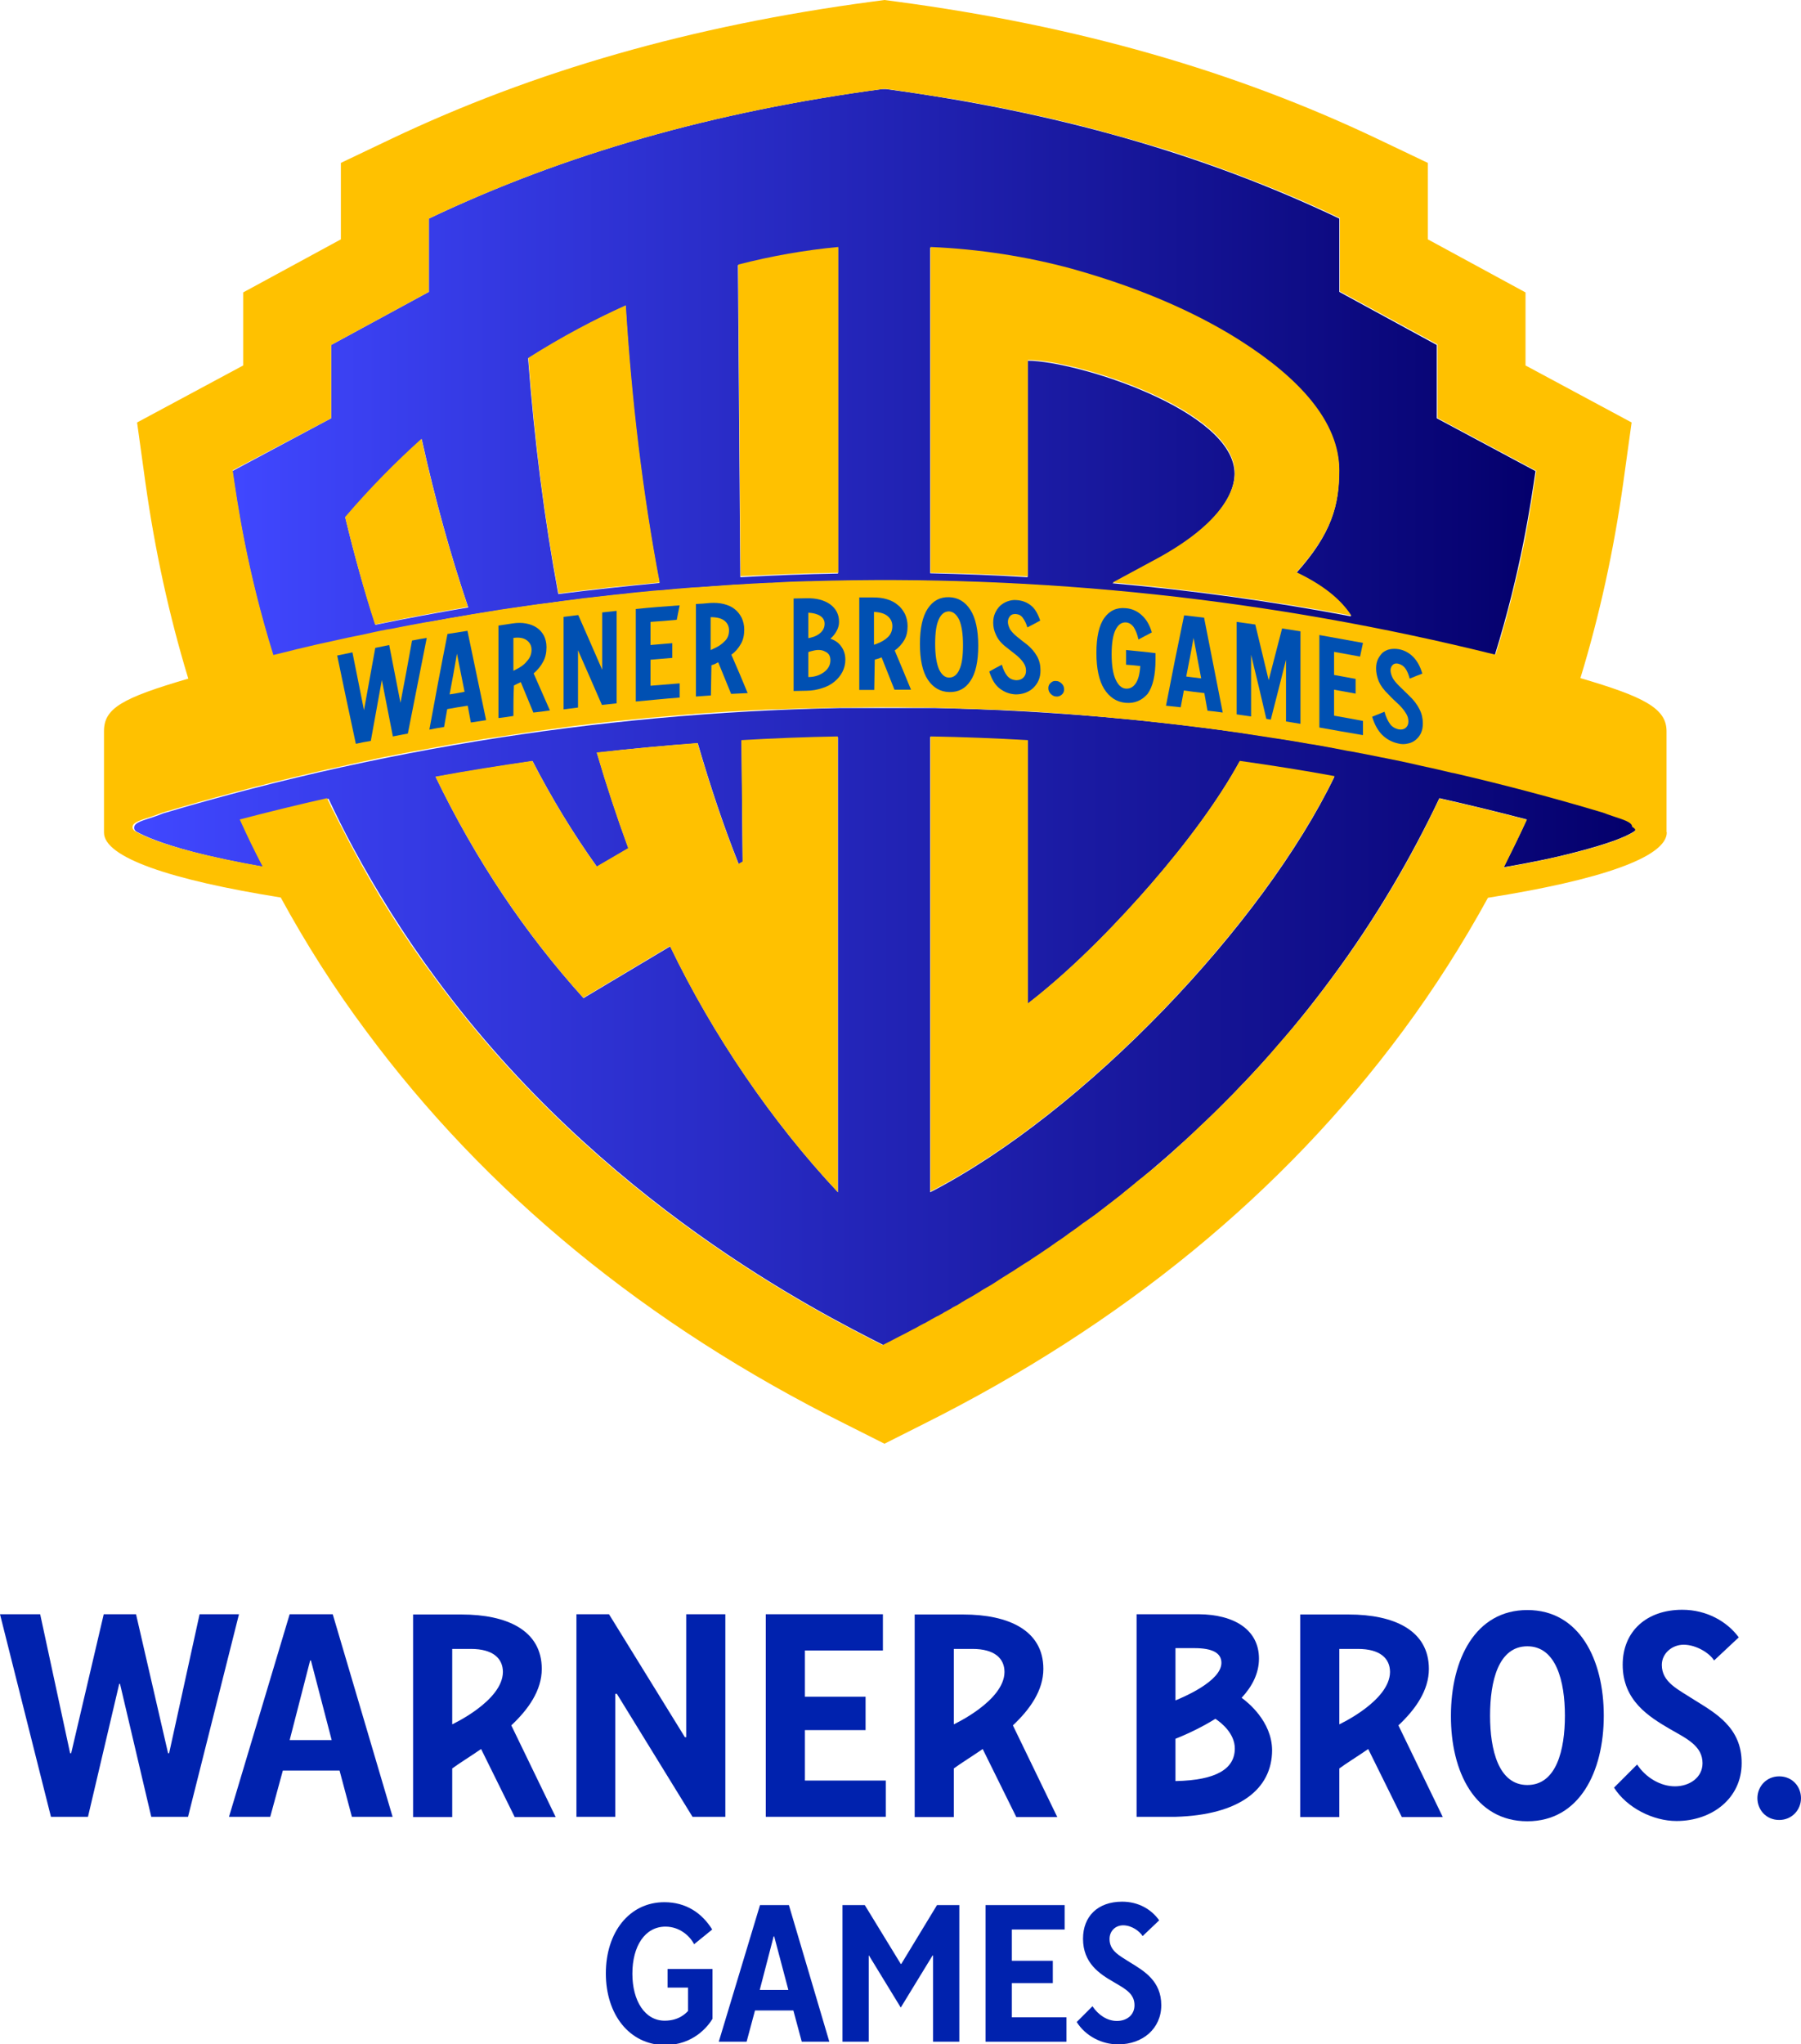 <?xml version="1.0" encoding="utf-8"?>
<!-- Generator: Adobe Illustrator 26.0.0, SVG Export Plug-In . SVG Version: 6.00 Build 0)  -->
<svg version="1.1" id="Layer_1" xmlns="http://www.w3.org/2000/svg" xmlns:xlink="http://www.w3.org/1999/xlink" x="0px" y="0px"
	 viewBox="0 0 685.8 778.1" style="enable-background:new 0 0 685.8 778.1;" xml:space="preserve">
<style type="text/css">
	.st0{clip-path:url(#SVGID_00000140695993921023563750000004816103439215602606_);}
	.st1{clip-path:url(#SVGID_00000034797132064620991200000001786786630187560837_);fill:#0022AE;}
	.st2{clip-path:url(#SVGID_00000007403202508216168400000003329707907650783636_);fill:#0022AE;}
	.st3{clip-path:url(#SVGID_00000062885976347281288120000016653957187574164666_);fill:#0022AE;}
	.st4{clip-path:url(#SVGID_00000100361647947473451530000004718114495450321338_);fill:#0022AE;}
	.st5{clip-path:url(#SVGID_00000088131757028848582850000008831176275983504794_);fill:#0022AE;}
	.st6{clip-path:url(#SVGID_00000076589022464850532010000007527102628856616885_);fill:#0022AE;}
	.st7{clip-path:url(#SVGID_00000159457305318792022500000003561024471720605074_);fill:#0022AE;}
	.st8{clip-path:url(#SVGID_00000125593503243497321720000010939730072661723312_);fill:#0022AE;}
	.st9{clip-path:url(#SVGID_00000095309848957700243270000001490618549237633445_);fill:#0022AE;}
	.st10{clip-path:url(#SVGID_00000161613589704730378520000008452452296918082694_);fill:#0022AE;}
	.st11{clip-path:url(#SVGID_00000056415929955875213600000017207297263361859997_);fill:#0022AE;}
	.st12{clip-path:url(#SVGID_00000136377358362900882190000007805594498853446582_);fill:#0022AE;}
	.st13{clip-path:url(#SVGID_00000166642047677174582950000016864737657960907420_);fill:#0022AE;}
	.st14{clip-path:url(#SVGID_00000040564835222387679990000006838239719215312266_);fill:#0022AE;}
	.st15{clip-path:url(#SVGID_00000096024413705442639120000000031945019560309638_);fill:#0022AE;}
	.st16{clip-path:url(#SVGID_00000178904010375939612890000004519494573137973411_);fill:#0022AE;}
	.st17{clip-path:url(#SVGID_00000028297632267891124350000002575959238353543830_);}
	
		.st18{clip-path:url(#SVGID_00000165212679827040781500000000525709731116489112_);fill:url(#SVGID_00000034069935003371870070000007122530953151449523_);}
	.st19{clip-path:url(#SVGID_00000110451252675766133790000008946821208190205064_);}
	
		.st20{clip-path:url(#SVGID_00000003105162810938434510000006833006187962958753_);fill:url(#SVGID_00000072990329403051703260000016019002413881217161_);}
	.st21{clip-path:url(#SVGID_00000087374307825178380510000012030774875477463966_);}
	.st22{clip-path:url(#SVGID_00000039121276804661419590000000507994832347728317_);fill:#FFC100;}
	.st23{clip-path:url(#SVGID_00000048503286748546485600000016457952031962826629_);fill:#FFC100;}
	.st24{clip-path:url(#SVGID_00000081638366887183682050000010025925547799158419_);fill:#FFC100;}
	.st25{clip-path:url(#SVGID_00000054226922481780569730000011949110671287093636_);fill:#FFC100;}
	.st26{clip-path:url(#SVGID_00000065788132191022700280000005716769753841173391_);fill:#FFC100;}
	.st27{clip-path:url(#SVGID_00000178173229806894050870000005163534990565409457_);fill:#FFC100;}
	.st28{clip-path:url(#SVGID_00000036211275972170905310000008588038130289649849_);fill:#FFC100;}
	.st29{clip-path:url(#SVGID_00000154414604629170715630000012624253087017269427_);fill:#0050B2;}
	.st30{clip-path:url(#SVGID_00000105402241247203232030000003353125307848661893_);fill:#0050B2;}
	.st31{clip-path:url(#SVGID_00000044858201388590792370000003909485140694113468_);fill:#0050B2;}
	.st32{clip-path:url(#SVGID_00000098929235991364922060000013827048410961956521_);fill:#0050B2;}
	.st33{clip-path:url(#SVGID_00000131337473282450250460000010691662461269625501_);fill:#0050B2;}
	.st34{clip-path:url(#SVGID_00000148644311407942521340000012619463613969197721_);fill:#0050B2;}
	.st35{clip-path:url(#SVGID_00000045616819186301209430000000216361200507879583_);fill:#0050B2;}
	.st36{clip-path:url(#SVGID_00000031201915500726163200000001462047612450310299_);fill:#0050B2;}
	.st37{clip-path:url(#SVGID_00000072250952849808447200000010216348510402284175_);fill:#0050B2;}
	.st38{clip-path:url(#SVGID_00000093889353161320758740000012561473607672328854_);fill:#0050B2;}
	.st39{clip-path:url(#SVGID_00000010305945873507851930000003763908144329574540_);fill:#0050B2;}
	.st40{clip-path:url(#SVGID_00000019655239485755688850000015424688999708042119_);fill:#0050B2;}
	.st41{clip-path:url(#SVGID_00000020371369046117911070000018051049673325470878_);fill:#0050B2;}
	.st42{clip-path:url(#SVGID_00000173134116035297878810000013524012046879886741_);fill:#0050B2;}
	.st43{clip-path:url(#SVGID_00000018233426878362143760000003864725327472020666_);fill:#0050B2;}
	.st44{clip-path:url(#SVGID_00000113352645971167675580000015056563368252945549_);fill:#0050B2;}
</style>
<g id="LOGOs_00000000943382100628411950000001472436299683404945_">
	<g>
		<g>
			<g>
				<g>
					<defs>
						<rect id="SVGID_1_" width="685.8" height="778.2"/>
					</defs>
					<clipPath id="SVGID_00000173853855407290445560000018316600248134326185_">
						<use xlink:href="#SVGID_1_"  style="overflow:visible;"/>
					</clipPath>
					<g style="clip-path:url(#SVGID_00000173853855407290445560000018316600248134326185_);">
						<g>
							<g>
								<defs>
									
										<rect id="SVGID_00000034794484332176361350000014134804729391711396_" x="-475.2" y="-138.1" width="1619.2" height="1047.7"/>
								</defs>
								<clipPath id="SVGID_00000170270429454337456940000015480338900490343604_">
									<use xlink:href="#SVGID_00000034794484332176361350000014134804729391711396_"  style="overflow:visible;"/>
								</clipPath>
								<path style="clip-path:url(#SVGID_00000170270429454337456940000015480338900490343604_);fill:#0022AE;" d="M206.3,635.2
									c0-14.7-13.3-20.7-30.5-20.7h-18.5v77.1h14.9v-18.5c2.4-1.8,6.8-4.5,11-7.4l12.8,25.9h15.6l-16.9-34.9
									C201.2,650.6,206.3,643.4,206.3,635.2 M172.2,656.3v-28.7h7.1c8.4,0,12.2,3.6,12.2,8.8C191.4,647.4,172.2,656.3,172.2,656.3
									"/>
							</g>
						</g>
						<g>
							<g>
								<defs>
									
										<rect id="SVGID_00000118388545865036225700000009361557493447175610_" x="-475.2" y="-138.1" width="1619.2" height="1047.7"/>
								</defs>
								<clipPath id="SVGID_00000012435730207894111630000011725848762349320098_">
									<use xlink:href="#SVGID_00000118388545865036225700000009361557493447175610_"  style="overflow:visible;"/>
								</clipPath>
								<path style="clip-path:url(#SVGID_00000012435730207894111630000011725848762349320098_);fill:#0022AE;" d="M397.3,635.2
									c0-14.7-13.3-20.7-30.5-20.7h-18.5v77.1h14.9v-18.5c2.4-1.8,6.8-4.5,11-7.4l12.8,25.9h15.6l-16.9-34.9
									C392.2,650.6,397.3,643.4,397.3,635.2 M363.2,656.3v-28.7h7.1c8.4,0,12.2,3.6,12.2,8.8C382.4,647.4,363.2,656.3,363.2,656.3
									"/>
							</g>
						</g>
						<g>
							<g>
								<defs>
									
										<rect id="SVGID_00000138568161741061281720000002465660049002680253_" x="-475.2" y="-138.1" width="1619.2" height="1047.7"/>
								</defs>
								<clipPath id="SVGID_00000010990502512818869380000004514760892259097740_">
									<use xlink:href="#SVGID_00000138568161741061281720000002465660049002680253_"  style="overflow:visible;"/>
								</clipPath>
								<path style="clip-path:url(#SVGID_00000010990502512818869380000004514760892259097740_);fill:#0022AE;" d="M544.1,635.2
									c0-14.7-13.3-20.7-30.5-20.7h-18.5v77.1H510v-18.5c2.4-1.8,6.8-4.5,11-7.4l12.8,25.9h15.6l-16.9-34.9
									C539,650.6,544.1,643.4,544.1,635.2 M510,656.3v-28.7h7.1c8.4,0,12.2,3.6,12.2,8.8C529.2,647.4,510,656.3,510,656.3"/>
							</g>
						</g>
						<g>
							<g>
								<defs>
									
										<rect id="SVGID_00000062190745133084566660000010259703636644399292_" x="-475.2" y="-138.1" width="1619.2" height="1047.7"/>
								</defs>
								<clipPath id="SVGID_00000171701118473826562350000014442803266306195868_">
									<use xlink:href="#SVGID_00000062190745133084566660000010259703636644399292_"  style="overflow:visible;"/>
								</clipPath>
								<polygon style="clip-path:url(#SVGID_00000171701118473826562350000014442803266306195868_);fill:#0022AE;" points="
									71.6,691.5 91,614.4 76,614.4 64.4,667.3 64,667.3 51.8,614.4 39.5,614.4 27.1,667.3 26.7,667.3 15.3,614.4 0,614.4 
									19.4,691.5 33.5,691.5 45.4,640.9 45.7,640.9 57.6,691.5 								"/>
							</g>
						</g>
						<g>
							<g>
								<defs>
									
										<rect id="SVGID_00000003798025397295883080000002170581974146790073_" x="-475.2" y="-138.1" width="1619.2" height="1047.7"/>
								</defs>
								<clipPath id="SVGID_00000124147324198682174600000003225432214954655654_">
									<use xlink:href="#SVGID_00000003798025397295883080000002170581974146790073_"  style="overflow:visible;"/>
								</clipPath>
								<path style="clip-path:url(#SVGID_00000124147324198682174600000003225432214954655654_);fill:#0022AE;" d="M110.3,614.4
									l-23.1,77.1h15.7l4.8-17.6h21.6l4.7,17.6h15.5l-22.8-77.1H110.3z M110.3,662.3l7.8-30.3h0.3l7.9,30.3H110.3z"/>
							</g>
						</g>
						<g>
							<g>
								<defs>
									
										<rect id="SVGID_00000059992076528360695870000011095061520607588772_" x="-475.2" y="-138.1" width="1619.2" height="1047.7"/>
								</defs>
								<clipPath id="SVGID_00000149361838445267985080000000659586261006808995_">
									<use xlink:href="#SVGID_00000059992076528360695870000011095061520607588772_"  style="overflow:visible;"/>
								</clipPath>
								<polygon style="clip-path:url(#SVGID_00000149361838445267985080000000659586261006808995_);fill:#0022AE;" points="
									260.8,661.2 231.9,614.4 219.5,614.4 219.5,691.5 234.3,691.5 234.3,644.7 234.9,644.7 263.7,691.5 276.2,691.5 
									276.2,614.4 261.3,614.4 261.3,661.2 								"/>
							</g>
						</g>
						<g>
							<g>
								<defs>
									
										<rect id="SVGID_00000067917702245769782630000008855478384392665514_" x="-475.2" y="-138.1" width="1619.2" height="1047.7"/>
								</defs>
								<clipPath id="SVGID_00000127756026006599226070000011910566615424455566_">
									<use xlink:href="#SVGID_00000067917702245769782630000008855478384392665514_"  style="overflow:visible;"/>
								</clipPath>
								<polygon style="clip-path:url(#SVGID_00000127756026006599226070000011910566615424455566_);fill:#0022AE;" points="
									337.3,677.7 306.5,677.7 306.5,658.5 329.6,658.5 329.6,645.8 306.5,645.8 306.5,628.2 336.2,628.2 336.2,614.4 
									291.6,614.4 291.6,691.5 337.3,691.5 								"/>
							</g>
						</g>
						<g>
							<g>
								<defs>
									
										<rect id="SVGID_00000013873581931344409240000017955829407674312095_" x="-475.2" y="-138.1" width="1619.2" height="1047.7"/>
								</defs>
								<clipPath id="SVGID_00000062186815374720262180000012714398437780490416_">
									<use xlink:href="#SVGID_00000013873581931344409240000017955829407674312095_"  style="overflow:visible;"/>
								</clipPath>
								<path style="clip-path:url(#SVGID_00000062186815374720262180000012714398437780490416_);fill:#0022AE;" d="M581.6,693.2
									c19.8,0,29.1-18.8,29.1-40.2s-9.3-40.2-29.1-40.2c-19.8,0-29.1,18.8-29.1,40.2C552.4,674.4,561.7,693.2,581.6,693.2
									 M581.6,626.6c11,0,14.3,13.4,14.3,26.4s-3.2,26.4-14.3,26.4c-11,0-14.2-13.4-14.2-26.4S570.5,626.6,581.6,626.6"/>
							</g>
						</g>
						<g>
							<g>
								<defs>
									
										<rect id="SVGID_00000148627150489155562900000011686750158570109336_" x="-475.2" y="-138.1" width="1619.2" height="1047.7"/>
								</defs>
								<clipPath id="SVGID_00000157284439712528008290000010703674372202704054_">
									<use xlink:href="#SVGID_00000148627150489155562900000011686750158570109336_"  style="overflow:visible;"/>
								</clipPath>
								<path style="clip-path:url(#SVGID_00000157284439712528008290000010703674372202704054_);fill:#0022AE;" d="M645,646.9
									c-6-3.9-12.2-6.6-12.2-13.2c0-4.4,3.9-7.7,8.3-7.7c4.9,0,10,3.3,11.6,6l9.4-8.8c-4.4-6-12.2-10.5-21.5-10.5
									c-13.7,0-22.7,8.3-22.7,20.9c0,13.7,10,19.8,18,24.5c6.3,3.6,12.4,6.4,12.4,13c0,5.5-5,8.8-10.5,8.8s-11.1-3.3-14.4-8.3
									l-8.8,8.8c4.9,7.7,14.9,12.7,23.8,12.7c13.7,0,24.8-8.8,24.8-22C663.3,657.4,653,651.9,645,646.9"/>
							</g>
						</g>
						<g>
							<g>
								<defs>
									
										<rect id="SVGID_00000018922866405343921650000013541539385036535453_" x="-475.2" y="-138.1" width="1619.2" height="1047.7"/>
								</defs>
								<clipPath id="SVGID_00000145055489654561397650000008879806830745836951_">
									<use xlink:href="#SVGID_00000018922866405343921650000013541539385036535453_"  style="overflow:visible;"/>
								</clipPath>
								<path style="clip-path:url(#SVGID_00000145055489654561397650000008879806830745836951_);fill:#0022AE;" d="M677.5,676.1
									c-4.9,0-8.3,3.9-8.3,8.3c0,4.4,3.3,8.3,8.3,8.3c4.9,0,8.3-3.9,8.3-8.3C685.8,680,682.5,676.1,677.5,676.1"/>
							</g>
						</g>
						<g>
							<g>
								<defs>
									
										<rect id="SVGID_00000124863681116568532570000003627968445651909033_" x="-475.2" y="-138.1" width="1619.2" height="1047.7"/>
								</defs>
								<clipPath id="SVGID_00000054983784057366317190000012896245696926387878_">
									<use xlink:href="#SVGID_00000124863681116568532570000003627968445651909033_"  style="overflow:visible;"/>
								</clipPath>
								<path style="clip-path:url(#SVGID_00000054983784057366317190000012896245696926387878_);fill:#0022AE;" d="M472.8,646.2
									c4-4.3,6.6-9.3,6.6-14.9c0-11-9.4-16.8-22.9-16.9h-23.7v77.1h14.9c24.2-0.7,36.7-10.5,36.7-25.4
									C484.3,655.1,475,647.8,472.8,646.2 M447.6,627.3h7.2c6.8,0,10.3,1.8,10.3,5.6c0,7-14.6,13.1-17.5,14.3V627.3L447.6,627.3z
									 M447.6,677.9v-16.1c4.8-1.9,10.2-4.5,15.2-7.6c2.3,1.5,7.4,5.6,7.4,11.3C470.2,673.1,463.4,677.6,447.6,677.9"/>
							</g>
						</g>
						<g>
							<g>
								<defs>
									
										<rect id="SVGID_00000136381761970106079750000003882360897886881413_" x="-475.2" y="-138.1" width="1619.2" height="1047.7"/>
								</defs>
								<clipPath id="SVGID_00000082354373187748405920000007945514100033737918_">
									<use xlink:href="#SVGID_00000136381761970106079750000003882360897886881413_"  style="overflow:visible;"/>
								</clipPath>
								<path style="clip-path:url(#SVGID_00000082354373187748405920000007945514100033737918_);fill:#0022AE;" d="M289.4,725.1h11
									l15.4,52h-10.5l-3.2-11.9h-14.6l-3.2,11.9h-10.6L289.4,725.1z M300.2,757.4l-5.4-20.4h-0.2l-5.3,20.4H300.2z"/>
							</g>
						</g>
						<g>
							<g>
								<defs>
									
										<rect id="SVGID_00000086685002567176516930000008254967170968295599_" x="-475.2" y="-138.1" width="1619.2" height="1047.7"/>
								</defs>
								<clipPath id="SVGID_00000098915845682197752440000006042107561621639611_">
									<use xlink:href="#SVGID_00000086685002567176516930000008254967170968295599_"  style="overflow:visible;"/>
								</clipPath>
								<polygon style="clip-path:url(#SVGID_00000098915845682197752440000006042107561621639611_);fill:#0022AE;" points="
									375.3,725.1 405.4,725.1 405.4,734.4 385.3,734.4 385.3,746.3 400.9,746.3 400.9,754.8 385.3,754.8 385.3,767.8 
									406.1,767.8 406.1,777.1 375.3,777.1 								"/>
							</g>
						</g>
						<g>
							<g>
								<defs>
									
										<rect id="SVGID_00000104691437807531875460000012976534915125758353_" x="-475.2" y="-138.1" width="1619.2" height="1047.7"/>
								</defs>
								<clipPath id="SVGID_00000111893329176179285080000000014109240249662337_">
									<use xlink:href="#SVGID_00000104691437807531875460000012976534915125758353_"  style="overflow:visible;"/>
								</clipPath>
								<path style="clip-path:url(#SVGID_00000111893329176179285080000000014109240249662337_);fill:#0022AE;" d="M230.7,751.1
									c0-15.6,8.9-27.1,22.3-27.1c8.2,0,14.3,4.1,18.2,10.4l-6.9,5.6c-1.5-3-5.4-6.7-10.9-6.7c-7.8,0-12.6,7.4-12.6,17.9
									c0,10.4,4.8,17.9,12.3,17.9c5.6,0,8.2-3,8.9-3.7v-8.9h-7.8v-7.1h17.1v19c-1.8,3-7.4,10-18.2,10
									C239.6,778.2,230.7,766.7,230.7,751.1"/>
							</g>
						</g>
						<g>
							<g>
								<defs>
									
										<rect id="SVGID_00000064314825263869012790000018136257546096787616_" x="-475.2" y="-138.1" width="1619.2" height="1047.7"/>
								</defs>
								<clipPath id="SVGID_00000129913840740229001390000011393338585728478136_">
									<use xlink:href="#SVGID_00000064314825263869012790000018136257546096787616_"  style="overflow:visible;"/>
								</clipPath>
								<polygon style="clip-path:url(#SVGID_00000129913840740229001390000011393338585728478136_);fill:#0022AE;" points="
									320.8,725.1 329.3,725.1 343,747.5 343.2,747.5 356.8,725.1 365.3,725.1 365.3,777.1 355.3,777.1 355.3,744.3 355.1,744.3 
									343,764.1 330.9,744.3 330.8,744.3 330.8,777.1 320.8,777.1 								"/>
							</g>
						</g>
						<g>
							<g>
								<defs>
									
										<rect id="SVGID_00000045620599736861181120000005504165410801450379_" x="-475.2" y="-138.1" width="1619.2" height="1047.7"/>
								</defs>
								<clipPath id="SVGID_00000003065065736914274430000000292259247528893870_">
									<use xlink:href="#SVGID_00000045620599736861181120000005504165410801450379_"  style="overflow:visible;"/>
								</clipPath>
								<path style="clip-path:url(#SVGID_00000003065065736914274430000000292259247528893870_);fill:#0022AE;" d="M410,769.6l6-6
									c2.2,3.3,5.6,5.6,9.3,5.6s6.7-2.2,6.7-6c0-4.5-3.7-6.3-7.9-8.8c-5.4-3.1-11.7-7.2-11.7-16.5c0-8.5,5.6-14.1,14.9-14.1
									c6.3,0,11.2,3,14.1,7.1l-6.3,6c-1.1-1.8-4.1-4.1-7.4-4.1c-3,0-5.2,2.2-5.2,5.2c0,4.5,3.7,6.3,7.8,8.9
									c5.4,3.3,11.9,7.1,11.9,16.3c0,8.9-7.1,14.9-16.3,14.9C419.6,778.2,413.3,774.9,410,769.6"/>
							</g>
						</g>
					</g>
				</g>
			</g>
			<g>
				<g>
					<defs>
						<rect id="SVGID_00000116935324065472743780000015451262164105939886_" width="685.8" height="778.2"/>
					</defs>
					<clipPath id="SVGID_00000066509166655998726790000010231473282035551931_">
						<use xlink:href="#SVGID_00000116935324065472743780000015451262164105939886_"  style="overflow:visible;"/>
					</clipPath>
					<g style="clip-path:url(#SVGID_00000066509166655998726790000010231473282035551931_);">
						<g>
							<g>
								<defs>
									<path id="SVGID_00000173147397960845932430000012066860529411393428_" d="M282.8,328.1l-0.4-46.1
										c12.2-0.7,24.5-1.2,36.7-1.4v173.2c-25-26.6-47.7-59.9-63.9-93.6l-33,19.7c-22.3-24.7-41-52.5-56.3-84.2
										c12.3-2.2,24.6-4.2,36.9-6c7.3,14.2,15.5,27.6,24.5,40.2l12-7c-4.4-12-8.4-24.1-12-36.4c12.8-1.5,25.6-2.7,38.4-3.6
										c4.7,16.1,9.8,31.5,15.6,46L282.8,328.1z M354.2,280.5c12.4,0.2,24.8,0.7,37.1,1.4v100.2c18.9-14.6,36.3-33.3,46.9-45.5
										c13.7-15.8,25.8-32.1,33.8-46.7c12,1.7,24.1,3.6,36.1,5.8c-26.9,55.8-94.8,127.6-153.9,158.1L354.2,280.5L354.2,280.5z
										 M62.1,309.6c-5.1,2.1-8.7,2.6-10.4,4.1c-0.5,0.4-0.7,1.1-0.6,1.7c0.1,0.5,0.6,1,1,1.2c3.2,1.8,9.5,4.5,21.6,7.7
										c7.7,2,16.7,3.9,26.9,5.7c-3-5.9-5.9-11.9-8.7-17.9c11-2.9,22.1-5.6,33.2-8.1c2.9,6.2,6,12.4,9.4,18.7l0,0
										c8.8,16.3,19.2,33.1,31.6,49.8c62.8,85.3,145.4,126.8,170.4,139.5c25-12.8,107.5-54.2,170.4-139.5
										c17.3-23.3,30.7-46.6,41.2-68.7c11.1,2.5,22.2,5.2,33.3,8.1c-2.8,6.1-5.8,12.2-8.8,18.2c10.5-1.8,19.7-3.7,27.6-5.8
										c12.3-3.2,18.5-5.6,22-7.8c0.6-0.4,1-1,0.9-1.7c0-0.5-0.3-1-0.7-1.3c-1.7-1.3-5.5-2.2-10.4-4.1
										c-89.7-26.7-182.3-40.1-274.9-40.1C244.4,269.5,151.8,282.9,62.1,309.6"/>
								</defs>
								<clipPath id="SVGID_00000124144008034097969480000009674442765263123080_">
									<use xlink:href="#SVGID_00000173147397960845932430000012066860529411393428_"  style="overflow:visible;"/>
								</clipPath>
								
									<linearGradient id="SVGID_00000075133200548555315120000015272356955464570520_" gradientUnits="userSpaceOnUse" x1="44.992" y1="-193.895" x2="46.315" y2="-193.895" gradientTransform="matrix(432.409 0 0 -432.409 -19403.84 -83451.062)">
									<stop  offset="0" style="stop-color:#4047FF"/>
									<stop  offset="1" style="stop-color:#04006C"/>
								</linearGradient>
								
									<rect x="51" y="269.5" style="clip-path:url(#SVGID_00000124144008034097969480000009674442765263123080_);fill:url(#SVGID_00000075133200548555315120000015272356955464570520_);" width="572.1" height="242.6"/>
							</g>
						</g>
					</g>
				</g>
			</g>
			<g>
				<g>
					<defs>
						<rect id="SVGID_00000052083975722845963990000012203146619492329879_" width="685.8" height="778.2"/>
					</defs>
					<clipPath id="SVGID_00000085226733195920077160000017798838138882480012_">
						<use xlink:href="#SVGID_00000052083975722845963990000012203146619492329879_"  style="overflow:visible;"/>
					</clipPath>
					<g style="clip-path:url(#SVGID_00000085226733195920077160000017798838138882480012_);">
						<g>
							<g>
								<defs>
									<path id="SVGID_00000032619268403216660380000011220435078625841042_" d="M131.5,197c9.5-11.1,19.2-20.9,29.1-29.8
										c5,22.6,10.9,43.9,17.7,64c-11.8,2-23.6,4.2-35.3,6.6C138.7,224.8,134.9,211.2,131.5,197 M201.1,136.4
										c12.8-8.1,25.4-14.7,37.1-20c2.1,35.7,6.4,71.4,12.9,105.5c-12.8,1.2-25.7,2.6-38.5,4.2C207.3,197.7,203.5,168,201.1,136.4
										 M281,101c12.8-3.3,25.4-5.5,38.1-6.7v124c-12.4,0.2-24.8,0.7-37.2,1.4L281,101z M354.2,218.2V94.3
										c18.6,0.8,36.6,3.6,53.9,8.3c30.1,8.4,50.7,18.8,64.2,27.4c22.3,14.2,37.6,30.7,37.6,49.3c0,13.1-2.9,23.9-16.3,38.8
										c9.6,4.7,16.6,10,20.9,16.5c-30.1-5.7-60.5-9.9-90.9-12.6l15-8.1c23.8-12.5,31.5-24.9,31.5-33.6c0-24-60.2-43-78.8-43v82.4
										C379,218.9,366.6,218.5,354.2,218.2 M163.3,83.2v27.9l-37.2,20.2v27.9l-37.6,20.1c1.8,12.3,5.5,37.9,15.5,70.3
										c152.7-38.1,312.5-38.2,465.2-0.2c10-32.3,13.7-57.8,15.5-70.1l-37.6-20.1v-27.9L510,111.1V83.2
										c-51.4-24.5-108.1-40.7-173.4-49.4C271.4,42.5,214.8,58.7,163.3,83.2"/>
								</defs>
								<clipPath id="SVGID_00000026868691480984144640000003876778284041308041_">
									<use xlink:href="#SVGID_00000032619268403216660380000011220435078625841042_"  style="overflow:visible;"/>
								</clipPath>
								
									<linearGradient id="SVGID_00000128453375544665201140000004358759539392410523_" gradientUnits="userSpaceOnUse" x1="44.878" y1="-194.02" x2="46.2" y2="-194.02" gradientTransform="matrix(375.117 0 0 -375.117 -16745.795 -72638.633)">
									<stop  offset="0" style="stop-color:#4047FF"/>
									<stop  offset="1" style="stop-color:#04006C"/>
								</linearGradient>
								
									<rect x="88.6" y="33.9" style="clip-path:url(#SVGID_00000026868691480984144640000003876778284041308041_);fill:url(#SVGID_00000128453375544665201140000004358759539392410523_);" width="496.2" height="215.7"/>
							</g>
						</g>
					</g>
				</g>
			</g>
			<g>
				<g>
					<defs>
						<rect id="SVGID_00000153681654216925345500000014921570646832785314_" width="685.8" height="778.2"/>
					</defs>
					<clipPath id="SVGID_00000141438948504259159760000014941781057595131583_">
						<use xlink:href="#SVGID_00000153681654216925345500000014921570646832785314_"  style="overflow:visible;"/>
					</clipPath>
					<g style="clip-path:url(#SVGID_00000141438948504259159760000014941781057595131583_);">
						<g>
							<g>
								<defs>
									
										<rect id="SVGID_00000017517717406050207260000001974921168904103605_" x="-475.2" y="-138.1" width="1619.2" height="1047.7"/>
								</defs>
								<clipPath id="SVGID_00000022555014221780613130000005958479919403406976_">
									<use xlink:href="#SVGID_00000017517717406050207260000001974921168904103605_"  style="overflow:visible;"/>
								</clipPath>
								<path style="clip-path:url(#SVGID_00000022555014221780613130000005958479919403406976_);fill:#FFC100;" d="M634.6,316.6
									L634.6,316.6v-38.3c0-8.7-8.6-13.1-32.8-20.2c7.3-23.9,12.7-48.6,16.3-74.2l3.2-23.1l-40.4-21.7v-27.8l-37.2-20.2V62
									l-19.1-9.1C470.4,27.1,410.4,9.8,341.3,0.6L336.8,0l-4.5,0.6c-69.2,9.2-129.1,26.5-183.4,52.3L129.8,62v29.1l-37.2,20.2
									v27.8l-40.4,21.7l3.2,23.1c3.6,25.6,9,50.4,16.3,74.4c-25.3,7.4-32.1,11.3-32.1,20c0,12.8,0,25.6,0,38.3l0,0
									c0,0.1,0,0.2,0,0.3c0,9.4,25.2,18,67.3,24.7c9.6,17.6,20.4,34.6,32.5,50.8c45.5,61.5,106.8,111.9,182.5,149.6l14.9,7.5
									l14.9-7.5c75.6-37.8,137-88.1,182.5-149.6c12-16.2,22.8-33.2,32.4-50.7c42.5-6.7,68.1-15.4,68.1-24.9
									C634.6,316.8,634.6,316.7,634.6,316.6 M126.1,159.2v-27.9l37.2-20.2V83.2c51.5-24.5,108.1-40.7,173.4-49.4l0,0
									c0.1,0,0.3,0,0.4,0c3.9,0.5,7.8,1.1,11.8,1.7c0.4,0,0.8,0.1,1.2,0.2c3.6,0.6,7.2,1.1,10.8,1.7c0.1,0,0.2,0,0.4,0
									c19.6,3.3,38.4,7.3,56.6,12.1c1.1,0.3,2.1,0.6,3.1,0.9c2.6,0.7,5.2,1.4,7.7,2.1c0.3,0.1,0.6,0.2,0.8,0.2
									c3.3,1,6.6,1.9,9.9,2.9c0.8,0.2,1.6,0.5,2.4,0.7c2.7,0.8,5.5,1.7,8.2,2.6c0.9,0.3,1.8,0.6,2.6,0.9c6.1,2,12.1,4.2,18,6.4
									c1.7,0.6,3.4,1.3,5.1,2c1.7,0.6,3.4,1.3,5,1.9c10.1,4,19.9,8.3,29.5,12.9v27.9l37.2,20.2v28l37.6,20.1
									c-0.6,3.8-1.3,9-2.4,15.2c-0.4,2.5-0.9,5.2-1.4,8c-0.6,3.4-1.4,7-2.2,10.8c-0.2,1.2-0.5,2.3-0.8,3.5
									c-2.2,9.7-5,20.7-8.7,32.5l0,0c-85.6-21.3-173.5-30.6-261.1-28c-0.3,0-0.6,0-0.8,0c-4.6,0.1-9.3,0.3-13.9,0.6
									c-0.2,0-0.5,0-0.7,0c-4.2,0.2-8.4,0.4-12.6,0.7c-0.6,0-1.3,0-2,0.1c-4.2,0.3-8.4,0.6-12.6,0.9c-0.7,0-1.3,0.1-2,0.1
									c-3.9,0.3-7.8,0.6-11.6,1c-1,0.1-2,0.1-3,0.2c-3.9,0.4-7.7,0.7-11.6,1.2c-1,0.1-2,0.2-3,0.3c-3.6,0.4-7.1,0.8-10.7,1.2
									c-1.3,0.1-2.6,0.3-3.9,0.5c-3.5,0.4-7,0.9-10.5,1.4c-1.3,0.2-2.7,0.3-4.1,0.5c-3.3,0.5-6.5,0.9-9.8,1.4
									c-1.6,0.2-3.2,0.5-4.8,0.7c-3.7,0.6-7.4,1.2-11.1,1.8c-1.1,0.2-2.3,0.4-3.4,0.6c-3.6,0.6-7.2,1.2-10.8,1.9
									c-1.2,0.2-2.4,0.4-3.7,0.6c-3.5,0.6-7,1.3-10.6,2c-1.3,0.3-2.6,0.5-3.9,0.7c-3.3,0.6-6.6,1.4-9.9,2.1
									c-1.5,0.3-3,0.6-4.5,0.9c-3.6,0.8-7.2,1.6-10.9,2.4c-1.2,0.3-2.4,0.5-3.5,0.8c-3.6,0.8-7.1,1.7-10.7,2.6
									c-1.2,0.3-2.4,0.6-3.7,0.9C94,216.9,90.4,191.4,88.6,179L126.1,159.2z M622.2,316.6c-3.4,2.1-9.6,4.6-22,7.8
									c-7.8,2-17.1,4-27.6,5.8c3-6,6-12.1,8.8-18.2c-11-2.9-22.1-5.6-33.3-8.1c-10.4,22.1-23.9,45.5-41.2,68.7c-2,2.7-4,5.3-6,7.9
									c-0.2,0.3-0.4,0.6-0.6,0.8c-0.8,1-1.6,2-2.4,3c-0.3,0.3-0.5,0.6-0.8,1c-0.7,0.9-1.5,1.9-2.3,2.8c-1.5,1.9-3,3.7-4.6,5.5
									s-3.1,3.6-4.7,5.4c-0.3,0.4-0.7,0.8-1,1.2c-0.7,0.8-1.4,1.6-2.1,2.4c-0.2,0.2-0.4,0.5-0.6,0.7c-0.8,0.9-1.7,1.8-2.5,2.8
									c-0.2,0.2-0.5,0.5-0.7,0.7c-0.8,0.9-1.7,1.8-2.5,2.7c-0.1,0.1-0.3,0.3-0.4,0.4c-0.9,1-1.8,2-2.8,2.9
									c-0.6,0.6-1.1,1.2-1.6,1.7s-1,1.1-1.5,1.6c-0.6,0.6-1.1,1.2-1.7,1.7c-0.5,0.5-1,1-1.5,1.5c-0.5,0.6-1.1,1.1-1.6,1.6
									s-1.1,1.1-1.6,1.6c-0.4,0.4-0.7,0.7-1.1,1.1c-0.7,0.7-1.4,1.3-2.1,2c-0.1,0.1-0.1,0.1-0.2,0.2c-1,1-2,1.9-3,2.8
									c-0.2,0.2-0.5,0.5-0.7,0.7c-0.8,0.8-1.6,1.5-2.4,2.3l-0.1,0.1c-1,0.9-2,1.8-3,2.8c-0.2,0.2-0.4,0.3-0.6,0.5
									c-0.9,0.8-1.8,1.6-2.6,2.4c-0.4,0.4-0.8,0.7-1.2,1.1c-0.6,0.6-1.3,1.1-1.9,1.7c-0.5,0.4-0.9,0.8-1.4,1.2
									c-0.6,0.5-1.2,1.1-1.8,1.6c-0.3,0.3-0.6,0.6-1,0.8c-0.7,0.6-1.4,1.2-2.2,1.8c-0.3,0.3-0.6,0.6-1,0.8
									c-0.7,0.6-1.5,1.2-2.2,1.8c-0.3,0.2-0.6,0.5-0.8,0.6c-0.8,0.6-1.6,1.3-2.3,1.9c-0.4,0.3-0.7,0.6-1.1,0.9
									c-0.7,0.6-1.4,1.1-2.1,1.7c-0.4,0.3-0.7,0.6-1.1,0.9c-0.6,0.6-1.3,1.1-2,1.6c-0.6,0.5-1.2,0.9-1.8,1.4
									c-0.4,0.3-0.8,0.7-1.3,1c-0.6,0.4-1.1,0.9-1.7,1.3c-0.5,0.4-0.9,0.7-1.4,1.1c-0.4,0.3-0.9,0.6-1.3,1
									c-0.6,0.5-1.2,0.9-1.8,1.3c-0.3,0.2-0.6,0.5-1,0.7c-0.7,0.5-1.4,1-2.1,1.5c-0.3,0.2-0.6,0.4-0.9,0.6
									c-0.7,0.5-1.4,1.1-2.1,1.6c-0.5,0.3-1,0.7-1.4,1c-0.5,0.4-1.1,0.7-1.6,1.1c-0.4,0.3-0.8,0.6-1.2,0.9
									c-0.6,0.4-1.1,0.8-1.7,1.2c-0.4,0.3-0.8,0.6-1.2,0.8c-0.6,0.4-1.2,0.8-1.7,1.2c-0.2,0.1-0.4,0.3-0.6,0.4
									c-0.7,0.5-1.5,1.1-2.3,1.6c-0.2,0.1-0.4,0.3-0.6,0.4c-0.7,0.5-1.5,1-2.2,1.5c-0.4,0.2-0.7,0.5-1.1,0.7
									c-0.6,0.4-1.2,0.8-1.8,1.2c-0.4,0.3-0.8,0.6-1.2,0.8c-0.5,0.3-1.1,0.7-1.6,1c-0.4,0.2-0.7,0.5-1.1,0.7
									c-0.6,0.4-1.1,0.7-1.7,1.1c-0.2,0.1-0.4,0.3-0.6,0.4c-0.7,0.5-1.4,0.9-2.1,1.3c-0.3,0.2-0.6,0.4-0.9,0.6
									c-0.6,0.4-1.2,0.7-1.8,1.1c-0.5,0.3-0.9,0.6-1.4,0.9c-0.4,0.3-0.8,0.5-1.2,0.8c-0.4,0.2-0.7,0.5-1.1,0.7
									c-0.5,0.3-1,0.6-1.5,0.9c-0.3,0.2-0.6,0.3-0.9,0.5c-0.6,0.3-1.1,0.7-1.7,1c-0.2,0.1-0.4,0.3-0.6,0.4
									c-0.6,0.4-1.2,0.7-1.8,1.1c-0.3,0.2-0.6,0.4-1,0.6c-0.5,0.3-1,0.6-1.4,0.8c-0.2,0.1-0.5,0.3-0.7,0.4c-0.6,0.3-1.1,0.6-1.7,1
									c-0.3,0.1-0.6,0.3-0.8,0.5c-0.5,0.3-1,0.6-1.5,0.9c-0.2,0.1-0.4,0.2-0.6,0.3c-0.6,0.3-1.2,0.6-1.7,1
									c-0.1,0.1-0.3,0.1-0.4,0.2c-0.6,0.3-1.2,0.7-1.8,1c-0.3,0.1-0.6,0.3-0.8,0.5c-0.5,0.2-0.9,0.5-1.3,0.7
									c-0.3,0.2-0.6,0.4-1,0.5c-0.4,0.2-0.7,0.4-1.1,0.6c-0.4,0.2-0.7,0.4-1.1,0.6c-0.3,0.2-0.6,0.4-1,0.6
									c-0.3,0.1-0.5,0.3-0.7,0.4c-0.4,0.2-0.8,0.5-1.2,0.6c-1.1,0.6-2.1,1.1-3.1,1.7c-0.2,0.1-0.4,0.2-0.6,0.3
									c-0.5,0.2-0.9,0.5-1.3,0.7c-0.1,0.1-0.3,0.1-0.4,0.2c-0.5,0.3-1,0.5-1.5,0.8c0,0-0.1,0-0.2,0.1c-1.4,0.7-2.8,1.4-4.1,2.1
									c-1.6,0.8-3,1.6-4.3,2.2c0,0-0.1,0-0.1,0.1c-24.9-12.7-107.5-54.2-170.4-139.6c-12.5-16.7-22.9-33.5-31.6-49.8l0,0
									c-0.8-1.6-1.7-3.1-2.5-4.7c0,0,0,0,0-0.1c-0.8-1.5-1.5-3-2.3-4.4c0-0.1-0.1-0.2-0.2-0.4c-0.7-1.3-1.3-2.7-2-4
									c-0.1-0.2-0.2-0.5-0.4-0.7c-0.7-1.5-1.4-3-2.2-4.5c-11.1,2.5-22.1,5.2-33.2,8.1c2.7,6,5.6,12,8.7,17.9
									c-10.2-1.8-19.3-3.7-26.9-5.7c-12.1-3.1-18.4-5.9-21.6-7.7c-0.4-0.2-0.9-0.8-1-1.2c-0.1-0.6,0.1-1.3,0.6-1.7
									c1.7-1.5,5.3-2,10.4-4.1c18.5-5.5,37.2-10.5,56-14.9l0,0c0.4-0.1,0.8-0.2,1.2-0.3c3.9-0.9,7.8-1.8,11.7-2.6
									c0.7-0.1,1.4-0.3,2.1-0.5c3.6-0.8,7.1-1.5,10.6-2.3c0.5-0.1,1-0.2,1.4-0.3l0,0c0.2,0,0.5-0.1,0.6-0.1
									c3.9-0.8,7.8-1.6,11.8-2.3c0.9-0.2,1.8-0.3,2.7-0.5c3.8-0.7,7.6-1.4,11.3-2.1c0.2,0,0.4-0.1,0.6-0.1l0,0h0.1
									c4.6-0.8,9.2-1.6,13.8-2.3c0.7-0.1,1.4-0.2,2.1-0.3c4.4-0.7,8.9-1.3,13.3-2c0.8-0.1,1.7-0.2,2.5-0.4
									c4.4-0.6,8.9-1.2,13.3-1.8c0.7-0.1,1.5-0.2,2.2-0.3c4.6-0.6,9.2-1.1,13.7-1.6c0.3,0,0.6,0,1-0.1c4.5-0.5,9.1-0.9,13.7-1.4
									c0.5,0,1-0.1,1.5-0.1c4.5-0.4,9.1-0.8,13.6-1.2c0.8,0,1.6-0.1,2.4-0.2c4.4-0.3,8.9-0.6,13.3-0.9c0.8,0,1.6-0.1,2.4-0.1
									c4.5-0.3,9-0.5,13.5-0.7c0.2,0,0.4,0,0.6,0c0,0,0,0,0.1,0c0.5,0,1,0,1.5,0c3.6-0.1,7.1-0.3,10.7-0.4c0.7,0,1.4,0,2.1,0
									c4-0.1,7.9-0.2,11.9-0.3c0.4,0,0.7,0,1.1,0c0,0,0.1,0,0.2,0c0.5,0,1,0,1.5,0c3.9,0,7.8-0.1,11.6-0.1c0.2,0,0.4,0,0.6,0
									c4,0,8,0,12,0.1c0.5,0,1,0,1.5,0h0.1c0.4,0,0.8,0,1.2,0c4.4,0,8.9,0.2,13.3,0.3c0.8,0,1.6,0,2.3,0.1
									c4.6,0.1,9.1,0.3,13.7,0.5c0.4,0,0.9,0,1.3,0c4.5,0.2,9.1,0.5,13.6,0.7c0.4,0,0.8,0,1.2,0.1c4.6,0.3,9.1,0.6,13.7,1
									c0.8,0,1.5,0.1,2.3,0.2c4.4,0.4,8.9,0.7,13.3,1.2c0.8,0.1,1.7,0.1,2.4,0.2c4.5,0.4,9,0.9,13.4,1.4c0.6,0.1,1.3,0.1,1.9,0.2
									c4.7,0.5,9.4,1.1,14.1,1.7c0.1,0,0.1,0,0.2,0c4.7,0.6,9.3,1.2,13.9,1.9c0.4,0,0.8,0.1,1.2,0.2c0.1,0,0.1,0,0.2,0
									c0.2,0,0.4,0,0.6,0.1c3.9,0.6,7.8,1.2,11.7,1.8c0.9,0.1,1.8,0.3,2.7,0.4c3.8,0.6,7.6,1.2,11.3,1.9c0.2,0,0.4,0,0.6,0.1
									c0.1,0,0.2,0,0.3,0l0,0c4,0.7,7.9,1.4,11.9,2.2c0.9,0.2,1.9,0.4,2.8,0.5c3.9,0.7,7.8,1.5,11.7,2.3c0.1,0,0.3,0,0.5,0.1
									c0.1,0,0.2,0,0.2,0c0.5,0.1,0.9,0.2,1.4,0.3c3.5,0.7,7,1.4,10.4,2.2c0.9,0.2,1.7,0.4,2.6,0.6c3.8,0.8,7.7,1.7,11.4,2.6
									c0.4,0.1,0.7,0.1,1.1,0.2l0,0l0,0c19,4.4,37.9,9.4,56.6,15c4.9,1.9,8.8,2.7,10.4,4.1c0.4,0.3,0.7,0.8,0.7,1.3
									C623.1,315.6,622.8,316.2,622.2,316.6"/>
							</g>
						</g>
						<g>
							<g>
								<defs>
									
										<rect id="SVGID_00000111151064566248322920000017924089205601079693_" x="-475.2" y="-138.1" width="1619.2" height="1047.7"/>
								</defs>
								<clipPath id="SVGID_00000011742541774721647340000007328891263550854570_">
									<use xlink:href="#SVGID_00000111151064566248322920000017924089205601079693_"  style="overflow:visible;"/>
								</clipPath>
								<path style="clip-path:url(#SVGID_00000011742541774721647340000007328891263550854570_);fill:#FFC100;" d="M178.2,231
									c-6.8-20.1-12.7-41.4-17.7-64c-9.8,8.8-19.6,18.7-29.1,29.8c3.5,14.3,7.2,27.9,11.4,40.9C154.7,235.2,166.4,233,178.2,231"
									/>
							</g>
						</g>
						<g>
							<g>
								<defs>
									
										<rect id="SVGID_00000022521801293365723680000008242576722075614887_" x="-475.2" y="-138.1" width="1619.2" height="1047.7"/>
								</defs>
								<clipPath id="SVGID_00000094576228687116626380000012491621279789360528_">
									<use xlink:href="#SVGID_00000022521801293365723680000008242576722075614887_"  style="overflow:visible;"/>
								</clipPath>
								<path style="clip-path:url(#SVGID_00000094576228687116626380000012491621279789360528_);fill:#FFC100;" d="M319.2,218V94
									c-12.7,1.2-25.3,3.4-38.1,6.7l0.9,118.6C294.4,218.7,306.8,218.2,319.2,218"/>
							</g>
						</g>
						<g>
							<g>
								<defs>
									
										<rect id="SVGID_00000060002805362884158550000005234751629420771514_" x="-475.2" y="-138.1" width="1619.2" height="1047.7"/>
								</defs>
								<clipPath id="SVGID_00000003822947930466594440000003528394482360520865_">
									<use xlink:href="#SVGID_00000060002805362884158550000005234751629420771514_"  style="overflow:visible;"/>
								</clipPath>
								<path style="clip-path:url(#SVGID_00000003822947930466594440000003528394482360520865_);fill:#FFC100;" d="M251.2,221.7
									c-6.5-34.1-10.7-69.8-12.9-105.5c-11.8,5.3-24.3,11.9-37.1,20c2.4,31.6,6.1,61.3,11.5,89.7
									C225.5,224.2,238.3,222.9,251.2,221.7"/>
							</g>
						</g>
						<g>
							<g>
								<defs>
									
										<rect id="SVGID_00000000192947461397967140000012602306348241210555_" x="-475.2" y="-138.1" width="1619.2" height="1047.7"/>
								</defs>
								<clipPath id="SVGID_00000178163758309015863480000006726395982350384522_">
									<use xlink:href="#SVGID_00000000192947461397967140000012602306348241210555_"  style="overflow:visible;"/>
								</clipPath>
								<path style="clip-path:url(#SVGID_00000178163758309015863480000006726395982350384522_);fill:#FFC100;" d="M391.4,137
									c18.6,0,78.8,19,78.8,43c0,8.7-7.7,21.1-31.5,33.6l-15,8.1c30.4,2.8,60.8,7,90.9,12.6c-4.3-6.6-11.3-11.9-20.9-16.5
									c13.5-14.9,16.3-25.7,16.3-38.8c0-18.5-15.3-35.1-37.6-49.3c-13.5-8.6-34.1-19-64.2-27.4c-17.3-4.7-35.3-7.5-53.9-8.3v124
									c12.4,0.2,24.8,0.7,37.1,1.4V137L391.4,137z"/>
							</g>
						</g>
						<g>
							<g>
								<defs>
									
										<rect id="SVGID_00000054234870556572032210000003104057964567165344_" x="-475.2" y="-138.1" width="1619.2" height="1047.7"/>
								</defs>
								<clipPath id="SVGID_00000103950348023194583770000007845260790884025781_">
									<use xlink:href="#SVGID_00000054234870556572032210000003104057964567165344_"  style="overflow:visible;"/>
								</clipPath>
								<path style="clip-path:url(#SVGID_00000103950348023194583770000007845260790884025781_);fill:#FFC100;" d="M282.8,327.9
									l-1.6,0.9c-5.8-14.5-10.9-29.9-15.6-46c-12.8,1-25.6,2.2-38.4,3.6c3.6,12.3,7.6,24.4,12,36.4l-12,7
									c-9-12.6-17.1-26-24.5-40.2c-12.3,1.8-24.6,3.7-36.9,6c15.4,31.7,34,59.4,56.3,84.2l33-19.7c16.2,33.7,38.9,67,63.9,93.6
									V280.3c-12.3,0.2-24.5,0.7-36.7,1.4L282.8,327.9z"/>
							</g>
						</g>
						<g>
							<g>
								<defs>
									
										<rect id="SVGID_00000135674423610268866910000003690869282550813347_" x="-475.2" y="-138.1" width="1619.2" height="1047.7"/>
								</defs>
								<clipPath id="SVGID_00000088842710893533188790000006441943453443441567_">
									<use xlink:href="#SVGID_00000135674423610268866910000003690869282550813347_"  style="overflow:visible;"/>
								</clipPath>
								<path style="clip-path:url(#SVGID_00000088842710893533188790000006441943453443441567_);fill:#FFC100;" d="M438.3,336.4
									c-10.7,12.3-28.1,31-46.9,45.5V281.7c-12.4-0.7-24.8-1.2-37.1-1.4v173.2c59.1-30.4,126.9-102.2,153.9-158.1
									c-12-2.2-24-4.1-36.1-5.8C464.1,304.3,452,320.6,438.3,336.4"/>
							</g>
						</g>
						<g>
							<g>
								<defs>
									
										<rect id="SVGID_00000131343364991421646520000007837555831003969667_" x="-475.2" y="-138.1" width="1619.2" height="1047.7"/>
								</defs>
								<clipPath id="SVGID_00000161608604763976124900000012443073738433135488_">
									<use xlink:href="#SVGID_00000131343364991421646520000007837555831003969667_"  style="overflow:visible;"/>
								</clipPath>
								<path style="clip-path:url(#SVGID_00000161608604763976124900000012443073738433135488_);fill:#0050B2;" d="M135.5,283.1
									c-2.4-11.2-4.8-22.4-7.1-33.6c1.9-0.4,3.9-0.8,5.8-1.2c1.5,7.3,2.9,14.6,4.4,22c1.4-7.9,2.9-15.8,4.3-23.7
									c1.8-0.4,3.5-0.7,5.3-1.1c1.4,7.3,2.9,14.7,4.3,22c1.5-7.9,3-15.8,4.4-23.7c1.9-0.4,3.7-0.7,5.6-1
									c-2.4,12.1-4.8,24.3-7.2,36.4c-1.9,0.4-3.8,0.7-5.7,1.1c-1.4-7.2-2.8-14.3-4.2-21.5c-1.4,7.7-2.8,15.5-4.2,23.2
									C139.2,282.3,137.4,282.7,135.5,283.1"/>
							</g>
						</g>
						<g>
							<g>
								<defs>
									
										<rect id="SVGID_00000128470606111182253160000008960885520006886302_" x="-475.2" y="-138.1" width="1619.2" height="1047.7"/>
								</defs>
								<clipPath id="SVGID_00000150801553672974052910000009532021050260469679_">
									<use xlink:href="#SVGID_00000128470606111182253160000008960885520006886302_"  style="overflow:visible;"/>
								</clipPath>
								<path style="clip-path:url(#SVGID_00000150801553672974052910000009532021050260469679_);fill:#0050B2;" d="M170.4,241.3
									c2.5-0.4,5.1-0.8,7.6-1.2c2.4,11.3,4.7,22.7,7.1,34c-1.9,0.3-3.9,0.6-5.8,0.9c-0.4-2.1-0.8-4.2-1.2-6.4
									c-2.6,0.4-5.2,0.8-7.8,1.3c-0.4,2.3-0.8,4.5-1.2,6.8c-1.8,0.3-3.7,0.6-5.6,1C165.7,265.6,168,253.4,170.4,241.3
									 M171.2,264.3c1.9-0.3,3.8-0.6,5.7-1c-1-4.8-1.9-9.7-2.9-14.5C173.1,254,172.2,259.2,171.2,264.3"/>
							</g>
						</g>
						<g>
							<g>
								<defs>
									
										<rect id="SVGID_00000062194600007340853190000003245398228026187138_" x="-475.2" y="-138.1" width="1619.2" height="1047.7"/>
								</defs>
								<clipPath id="SVGID_00000064339481170353991570000003627546237022855563_">
									<use xlink:href="#SVGID_00000062194600007340853190000003245398228026187138_"  style="overflow:visible;"/>
								</clipPath>
								<path style="clip-path:url(#SVGID_00000064339481170353991570000003627546237022855563_);fill:#0050B2;" d="M195.5,272.5
									c-1.9,0.3-3.8,0.6-5.7,0.8c0-11.7,0-23.4,0-35.2c1.8-0.3,3.6-0.5,5.3-0.8c1.9-0.3,3.6-0.3,5.2,0s2.9,0.8,4.1,1.6
									c1.2,0.8,2,1.8,2.7,3c0.6,1.2,1,2.7,1,4.4c0,2.1-0.4,4-1.3,5.6c-0.9,1.7-2.1,3.1-3.6,4.4c2.1,4.7,4.1,9.4,6.2,14.1
									c-2.1,0.3-4.2,0.6-6.3,0.8c-1.6-3.9-3.2-7.8-4.8-11.6c-0.3,0.2-0.7,0.4-1,0.5c-0.3,0.2-0.7,0.3-1,0.5
									c-0.2,0.1-0.4,0.2-0.6,0.3C195.5,264.9,195.5,268.7,195.5,272.5 M202.4,247.3c0-1.5-0.6-2.7-1.8-3.6s-2.9-1.2-5.1-0.9
									c0,4.2,0,8.4,0,12.5c0.3-0.1,0.6-0.3,0.8-0.4c1.9-0.9,3.4-2,4.4-3.3C201.9,250.3,202.4,248.9,202.4,247.3"/>
							</g>
						</g>
						<g>
							<g>
								<defs>
									
										<rect id="SVGID_00000124844487457678465200000002323174164943788425_" x="-475.2" y="-138.1" width="1619.2" height="1047.7"/>
								</defs>
								<clipPath id="SVGID_00000065776076134759547640000013621709042991587212_">
									<use xlink:href="#SVGID_00000124844487457678465200000002323174164943788425_"  style="overflow:visible;"/>
								</clipPath>
								<path style="clip-path:url(#SVGID_00000065776076134759547640000013621709042991587212_);fill:#0050B2;" d="M214.6,270
									v-35.2c1.8-0.2,3.7-0.5,5.6-0.7c3,6.9,6.1,13.8,9.1,20.8v-21.8c1.8-0.2,3.7-0.4,5.5-0.6v35.2c-1.8,0.2-3.7,0.4-5.6,0.6
									c-3-7-6.1-13.9-9.1-20.8v21.8C218.2,269.5,216.4,269.8,214.6,270"/>
							</g>
						</g>
						<g>
							<g>
								<defs>
									
										<rect id="SVGID_00000172402694150066816710000016778879168076054439_" x="-475.2" y="-138.1" width="1619.2" height="1047.7"/>
								</defs>
								<clipPath id="SVGID_00000093165443047453989020000008564239232437167792_">
									<use xlink:href="#SVGID_00000172402694150066816710000016778879168076054439_"  style="overflow:visible;"/>
								</clipPath>
								<path style="clip-path:url(#SVGID_00000093165443047453989020000008564239232437167792_);fill:#0050B2;" d="M242.1,267
									v-35.2c5.6-0.6,11.2-1,16.7-1.4c-0.4,1.8-0.7,3.7-1.1,5.5c-3.3,0.3-6.6,0.6-10,0.8c0,2.9,0,5.9,0,8.8
									c2.8-0.2,5.5-0.5,8.3-0.7v5.6c-2.8,0.2-5.5,0.5-8.3,0.7c0,3.3,0,6.6,0,9.9c3.7-0.3,7.4-0.6,11.1-0.9v5.4
									C253.4,265.9,247.8,266.5,242.1,267"/>
							</g>
						</g>
						<g>
							<g>
								<defs>
									
										<rect id="SVGID_00000101819899569381718440000003250492646981016206_" x="-475.2" y="-138.1" width="1619.2" height="1047.7"/>
								</defs>
								<clipPath id="SVGID_00000030464540817675986510000008118878325919764655_">
									<use xlink:href="#SVGID_00000101819899569381718440000003250492646981016206_"  style="overflow:visible;"/>
								</clipPath>
								<path style="clip-path:url(#SVGID_00000030464540817675986510000008118878325919764655_);fill:#0050B2;" d="M270.7,264.7
									c-1.9,0.1-3.8,0.3-5.7,0.4v-35.2c1.8-0.1,3.6-0.2,5.4-0.4c1.9-0.1,3.6,0,5.2,0.4s3,1,4.1,1.9c1.2,0.9,2,2,2.7,3.3
									c0.6,1.3,1,2.8,1,4.5c0,2.1-0.4,4-1.3,5.5c-0.9,1.6-2.1,3-3.6,4.1c2.1,4.8,4.2,9.7,6.2,14.6c-2.1,0.1-4.2,0.2-6.3,0.3
									c-1.6-4-3.3-8-4.9-12c-0.3,0.1-0.7,0.3-1,0.5c-0.3,0.1-0.7,0.3-1,0.4c-0.2,0.1-0.4,0.1-0.6,0.2L270.7,264.7L270.7,264.7z
									 M277.6,239.9c0-1.5-0.6-2.8-1.8-3.7s-2.9-1.3-5.2-1.3v12.5c0.3-0.1,0.6-0.2,0.9-0.4c1.9-0.8,3.4-1.8,4.5-3
									C277.1,243,277.6,241.6,277.6,239.9"/>
							</g>
						</g>
						<g>
							<g>
								<defs>
									
										<rect id="SVGID_00000050639782748509058940000008855872538492648636_" x="-475.2" y="-138.1" width="1619.2" height="1047.7"/>
								</defs>
								<clipPath id="SVGID_00000111883171481243465960000014831512411622107062_">
									<use xlink:href="#SVGID_00000050639782748509058940000008855872538492648636_"  style="overflow:visible;"/>
								</clipPath>
								<path style="clip-path:url(#SVGID_00000111883171481243465960000014831512411622107062_);fill:#0050B2;" d="M321.9,251.1
									c0,1.7-0.4,3.2-1.1,4.6s-1.7,2.6-3,3.7s-2.8,1.9-4.7,2.5c-1.8,0.6-3.8,1-6,1c-1.7,0-3.3,0.1-4.9,0.1v-35.2
									c1.6,0,3.2-0.1,4.8-0.1c3.8-0.1,6.8,0.7,9.1,2.3c2.3,1.7,3.4,3.9,3.4,6.7c0,1.2-0.3,2.3-0.9,3.4c-0.6,1.2-1.4,2.1-2.4,3
									c1.8,0.6,3.1,1.5,4.1,2.9C321.4,247.5,321.9,249.2,321.9,251.1 M314,237.4c0-1.3-0.6-2.3-1.7-3s-2.6-1.1-4.5-1.2v9.7
									c0.3-0.1,0.6-0.1,0.9-0.2c1.7-0.4,3-1.1,3.9-2C313.6,239.7,314,238.6,314,237.4 M309.5,247.7c-0.6,0.1-1.2,0.3-1.7,0.5v9.5
									c2.4,0,4.4-0.7,6-1.9s2.4-2.7,2.4-4.5c0-1.6-0.6-2.7-2-3.3C313,247.3,311.4,247.2,309.5,247.7"/>
							</g>
						</g>
						<g>
							<g>
								<defs>
									
										<rect id="SVGID_00000013171379926747768190000018176511094415361924_" x="-475.2" y="-138.1" width="1619.2" height="1047.7"/>
								</defs>
								<clipPath id="SVGID_00000098913054158994704590000011090160823780725915_">
									<use xlink:href="#SVGID_00000013171379926747768190000018176511094415361924_"  style="overflow:visible;"/>
								</clipPath>
								<path style="clip-path:url(#SVGID_00000098913054158994704590000011090160823780725915_);fill:#0050B2;" d="M332.9,262.6
									c-1.9,0-3.8,0-5.7,0v-35.2c1.8,0,3.6,0,5.4,0c1.9,0,3.6,0.2,5.2,0.7s3,1.2,4.1,2.2c1.2,0.9,2,2.1,2.7,3.4
									c0.6,1.3,1,2.9,1,4.6c0,2.1-0.4,3.9-1.3,5.4s-2.1,2.8-3.6,3.9c2.1,5,4.2,10,6.2,14.9c-2.1,0-4.2,0-6.3,0
									c-1.6-4.1-3.3-8.2-4.9-12.3c-0.3,0.1-0.7,0.3-1,0.4s-0.7,0.2-1,0.3c-0.2,0-0.4,0.1-0.6,0.2L332.9,262.6L332.9,262.6z
									 M339.8,238.3c0-1.5-0.6-2.8-1.8-3.8c-1.2-1-2.9-1.5-5.2-1.6v12.5c0.3-0.1,0.6-0.2,0.9-0.3c1.9-0.7,3.4-1.6,4.5-2.7
									S339.8,239.9,339.8,238.3"/>
							</g>
						</g>
						<g>
							<g>
								<defs>
									
										<rect id="SVGID_00000072237919236594600930000016211002959715082417_" x="-475.2" y="-138.1" width="1619.2" height="1047.7"/>
								</defs>
								<clipPath id="SVGID_00000088830966783879986850000004449540136289565087_">
									<use xlink:href="#SVGID_00000072237919236594600930000016211002959715082417_"  style="overflow:visible;"/>
								</clipPath>
								<path style="clip-path:url(#SVGID_00000088830966783879986850000004449540136289565087_);fill:#0050B2;" d="M361.4,263.4
									c-3.4-0.1-6.1-1.7-8.1-4.7c-2-3-3-7.6-3-13.6s1-10.5,3-13.5c2-3,4.7-4.4,8.1-4.3s6.1,1.7,8.1,4.8c2,3.1,3,7.7,3,13.7
									s-1,10.5-3,13.4C367.6,262.1,364.9,263.5,361.4,263.4 M361.4,257.9c1.7,0,3-1,3.9-3c1-2.1,1.4-5.2,1.4-9.4
									c0-4.2-0.5-7.3-1.4-9.5c-1-2.1-2.3-3.2-3.9-3.3c-1.7,0-3,1-3.9,3c-1,2.1-1.4,5.2-1.4,9.4c0,4.2,0.5,7.3,1.4,9.5
									C358.5,256.8,359.8,257.9,361.4,257.9"/>
							</g>
						</g>
						<g>
							<g>
								<defs>
									
										<rect id="SVGID_00000049220384982750627810000003088454922690065282_" x="-475.2" y="-138.1" width="1619.2" height="1047.7"/>
								</defs>
								<clipPath id="SVGID_00000161605694605137077820000014508648836502580910_">
									<use xlink:href="#SVGID_00000049220384982750627810000003088454922690065282_"  style="overflow:visible;"/>
								</clipPath>
								<path style="clip-path:url(#SVGID_00000161605694605137077820000014508648836502580910_);fill:#0050B2;" d="M378.2,237
									c0-1.3,0.2-2.5,0.7-3.6s1.1-2,1.9-2.8c0.8-0.7,1.7-1.3,2.8-1.7c1.1-0.4,2.2-0.6,3.4-0.5c2.1,0.1,4,0.8,5.5,2
									c1.6,1.2,2.7,3.2,3.6,5.8c-1.6,0.9-3.3,1.8-4.9,2.6c-0.4-1.5-1-2.6-1.7-3.6s-1.6-1.4-2.8-1.5c-0.9,0-1.6,0.2-2.1,0.8
									c-0.5,0.6-0.8,1.3-0.8,2.2c0,0.9,0.3,1.8,0.8,2.8c0.6,0.9,1.4,1.8,2.5,2.7c1.2,1,2.5,2,3.8,3c1.8,1.4,3.1,3,4,4.6
									s1.3,3.4,1.3,5.3c0,1.4-0.2,2.6-0.7,3.8c-0.5,1.2-1.2,2.1-2.1,3c-0.9,0.8-1.9,1.4-3,1.8s-2.4,0.6-3.6,0.6
									c-2.4-0.1-4.4-0.9-6.2-2.3s-3-3.6-3.9-6.4c1.6-0.9,3.2-1.8,4.8-2.6c0.5,1.8,1.2,3.2,2,4.2c0.9,1.1,2,1.6,3.5,1.7
									c1.1,0,2-0.3,2.7-1s1-1.6,1-2.6c0-1.1-0.3-2.1-1-3.1c-0.6-0.9-1.5-1.8-2.5-2.7c-1.4-1.1-2.8-2.2-4.2-3.3
									c-1.8-1.4-3-2.9-3.7-4.5C378.5,240.1,378.2,238.5,378.2,237"/>
							</g>
						</g>
						<g>
							<g>
								<defs>
									
										<rect id="SVGID_00000142874115751513264030000016833511510059357852_" x="-475.2" y="-138.1" width="1619.2" height="1047.7"/>
								</defs>
								<clipPath id="SVGID_00000093148086368803114530000007605927593348691636_">
									<use xlink:href="#SVGID_00000142874115751513264030000016833511510059357852_"  style="overflow:visible;"/>
								</clipPath>
								<path style="clip-path:url(#SVGID_00000093148086368803114530000007605927593348691636_);fill:#0050B2;" d="M402.2,265.1
									c-0.8,0-1.5-0.4-2.1-1s-0.9-1.3-0.9-2.2c0-0.8,0.3-1.5,0.9-2c0.6-0.6,1.3-0.8,2.1-0.7c0.8,0,1.5,0.4,2.1,1s0.9,1.3,0.9,2.2
									c0,0.8-0.3,1.5-0.9,2C403.7,264.9,403,265.2,402.2,265.1"/>
							</g>
						</g>
						<g>
							<g>
								<defs>
									
										<rect id="SVGID_00000124133419239090428130000007019529371562767035_" x="-475.2" y="-138.1" width="1619.2" height="1047.7"/>
								</defs>
								<clipPath id="SVGID_00000045617772743383683430000011819895026184948647_">
									<use xlink:href="#SVGID_00000124133419239090428130000007019529371562767035_"  style="overflow:visible;"/>
								</clipPath>
								<path style="clip-path:url(#SVGID_00000045617772743383683430000011819895026184948647_);fill:#0050B2;" d="M428.6,267.5
									c-3.4-0.3-6.1-2.1-8.1-5.2c-2-3.2-3-7.8-3-13.8s1-10.5,3-13.3s4.8-4.1,8.3-3.7c2.3,0.2,4.3,1.1,6,2.7c1.7,1.5,3,3.7,3.8,6.5
									c-1.7,0.9-3.4,1.8-5.1,2.7c-0.4-2-1.1-3.6-1.8-4.7c-0.8-1.1-1.8-1.7-2.9-1.8c-1.7-0.1-3,0.8-4,2.8s-1.5,5.1-1.5,9.3
									c0,4.2,0.5,7.4,1.5,9.6s2.3,3.4,3.9,3.5c1.5,0.1,2.7-0.5,3.7-1.9s1.6-3.6,1.8-6.7c-1.8-0.2-3.6-0.4-5.4-0.5v-5.6
									c3.7,0.4,7.4,0.7,11.2,1.2v2.4c0,6-1,10.3-3,13.1C434.8,266.6,432.1,267.8,428.6,267.5"/>
							</g>
						</g>
						<g>
							<g>
								<defs>
									
										<rect id="SVGID_00000106865027410612062860000014356094513604227742_" x="-475.2" y="-138.1" width="1619.2" height="1047.7"/>
								</defs>
								<clipPath id="SVGID_00000013888964207636787810000005215155649889648775_">
									<use xlink:href="#SVGID_00000106865027410612062860000014356094513604227742_"  style="overflow:visible;"/>
								</clipPath>
								<path style="clip-path:url(#SVGID_00000013888964207636787810000005215155649889648775_);fill:#0050B2;" d="M450.9,234.2
									c2.5,0.3,5.1,0.6,7.6,0.9c2.4,12,4.7,24,7.1,36.1c-1.9-0.3-3.9-0.5-5.8-0.7c-0.4-2.3-0.8-4.5-1.2-6.7
									c-2.6-0.3-5.2-0.6-7.8-1c-0.4,2.1-0.8,4.3-1.2,6.4c-1.9-0.2-3.7-0.4-5.6-0.6C446.2,257.1,448.5,245.7,450.9,234.2
									 M451.7,257.5c1.9,0.2,3.8,0.5,5.7,0.7c-1-5.1-1.9-10.2-2.9-15.4C453.6,247.7,452.7,252.6,451.7,257.5"/>
							</g>
						</g>
						<g>
							<g>
								<defs>
									
										<rect id="SVGID_00000010284898013031720960000018058694952499728289_" x="-475.2" y="-138.1" width="1619.2" height="1047.7"/>
								</defs>
								<clipPath id="SVGID_00000006671532472303434150000004405232138976314006_">
									<use xlink:href="#SVGID_00000010284898013031720960000018058694952499728289_"  style="overflow:visible;"/>
								</clipPath>
								<path style="clip-path:url(#SVGID_00000006671532472303434150000004405232138976314006_);fill:#0050B2;" d="M483.9,273.9
									c-0.6-0.1-1.2-0.2-1.7-0.3c-1.9-8.1-3.8-16.3-5.8-24.4v23.5c-1.8-0.3-3.7-0.5-5.5-0.8v-35.2c2.4,0.3,4.8,0.7,7.1,1
									c1.7,7.1,3.4,14.2,5.1,21.2c1.7-6.6,3.4-13.1,5.1-19.7c2.4,0.4,4.7,0.7,7,1.1v35.2c-1.8-0.3-3.6-0.6-5.5-0.9v-23.5
									C487.8,258.8,485.8,266.4,483.9,273.9"/>
							</g>
						</g>
						<g>
							<g>
								<defs>
									
										<rect id="SVGID_00000144303839129642783860000016605959476486649231_" x="-475.2" y="-138.1" width="1619.2" height="1047.7"/>
								</defs>
								<clipPath id="SVGID_00000183950670016688110900000012414539439879565995_">
									<use xlink:href="#SVGID_00000144303839129642783860000016605959476486649231_"  style="overflow:visible;"/>
								</clipPath>
								<path style="clip-path:url(#SVGID_00000183950670016688110900000012414539439879565995_);fill:#0050B2;" d="M502.4,276.9
									v-35.2c5.5,1,11.1,2,16.6,3c-0.4,1.8-0.7,3.5-1.1,5.2c-3.3-0.6-6.6-1.2-9.9-1.8v8.8c2.7,0.5,5.5,1,8.2,1.5v5.6
									c-2.7-0.5-5.5-1-8.2-1.5v9.9c3.6,0.6,7.3,1.3,11,2v5.4C513.6,278.9,508,277.9,502.4,276.9"/>
							</g>
						</g>
						<g>
							<g>
								<defs>
									
										<rect id="SVGID_00000166648644394690576870000016997120039439227041_" x="-475.2" y="-138.1" width="1619.2" height="1047.7"/>
								</defs>
								<clipPath id="SVGID_00000004536390563510239940000015380907260872341401_">
									<use xlink:href="#SVGID_00000166648644394690576870000016997120039439227041_"  style="overflow:visible;"/>
								</clipPath>
								<path style="clip-path:url(#SVGID_00000004536390563510239940000015380907260872341401_);fill:#0050B2;" d="M524,254.4
									c0-1.3,0.2-2.4,0.7-3.5c0.5-1,1.1-1.8,1.8-2.5c0.8-0.6,1.7-1.1,2.8-1.3c1.1-0.2,2.2-0.2,3.4,0c2.1,0.4,3.9,1.4,5.4,2.9
									s2.7,3.6,3.5,6.4c-1.6,0.6-3.2,1.2-4.8,1.9c-0.4-1.5-0.9-2.8-1.6-3.8c-0.7-1-1.6-1.6-2.8-1.9c-0.9-0.2-1.6,0-2.1,0.5
									s-0.8,1.2-0.8,2c0,0.9,0.3,1.9,0.8,2.9s1.4,2,2.5,3.1c1.2,1.2,2.5,2.4,3.7,3.6c1.8,1.7,3.1,3.4,4,5.2
									c0.9,1.7,1.3,3.6,1.3,5.4c0,1.4-0.2,2.6-0.7,3.7s-1.2,1.9-2,2.6c-0.9,0.7-1.8,1.2-3,1.4c-1.2,0.3-2.4,0.3-3.6,0
									c-2.4-0.5-4.4-1.6-6.1-3.2c-1.7-1.7-3-4-3.9-7c1.6-0.6,3.1-1.3,4.7-1.9c0.5,1.8,1.2,3.4,2,4.5c0.8,1.2,2,1.9,3.4,2.2
									c1.1,0.2,2,0,2.7-0.6c0.7-0.6,1-1.4,1-2.4c0-1.1-0.3-2.2-1-3.2c-0.6-1-1.5-2.1-2.5-3.1c-1.4-1.3-2.8-2.6-4.1-4
									c-1.8-1.7-3-3.4-3.7-5C524.3,257.5,524,255.9,524,254.4"/>
							</g>
						</g>
					</g>
				</g>
			</g>
		</g>
	</g>
</g>
</svg>
